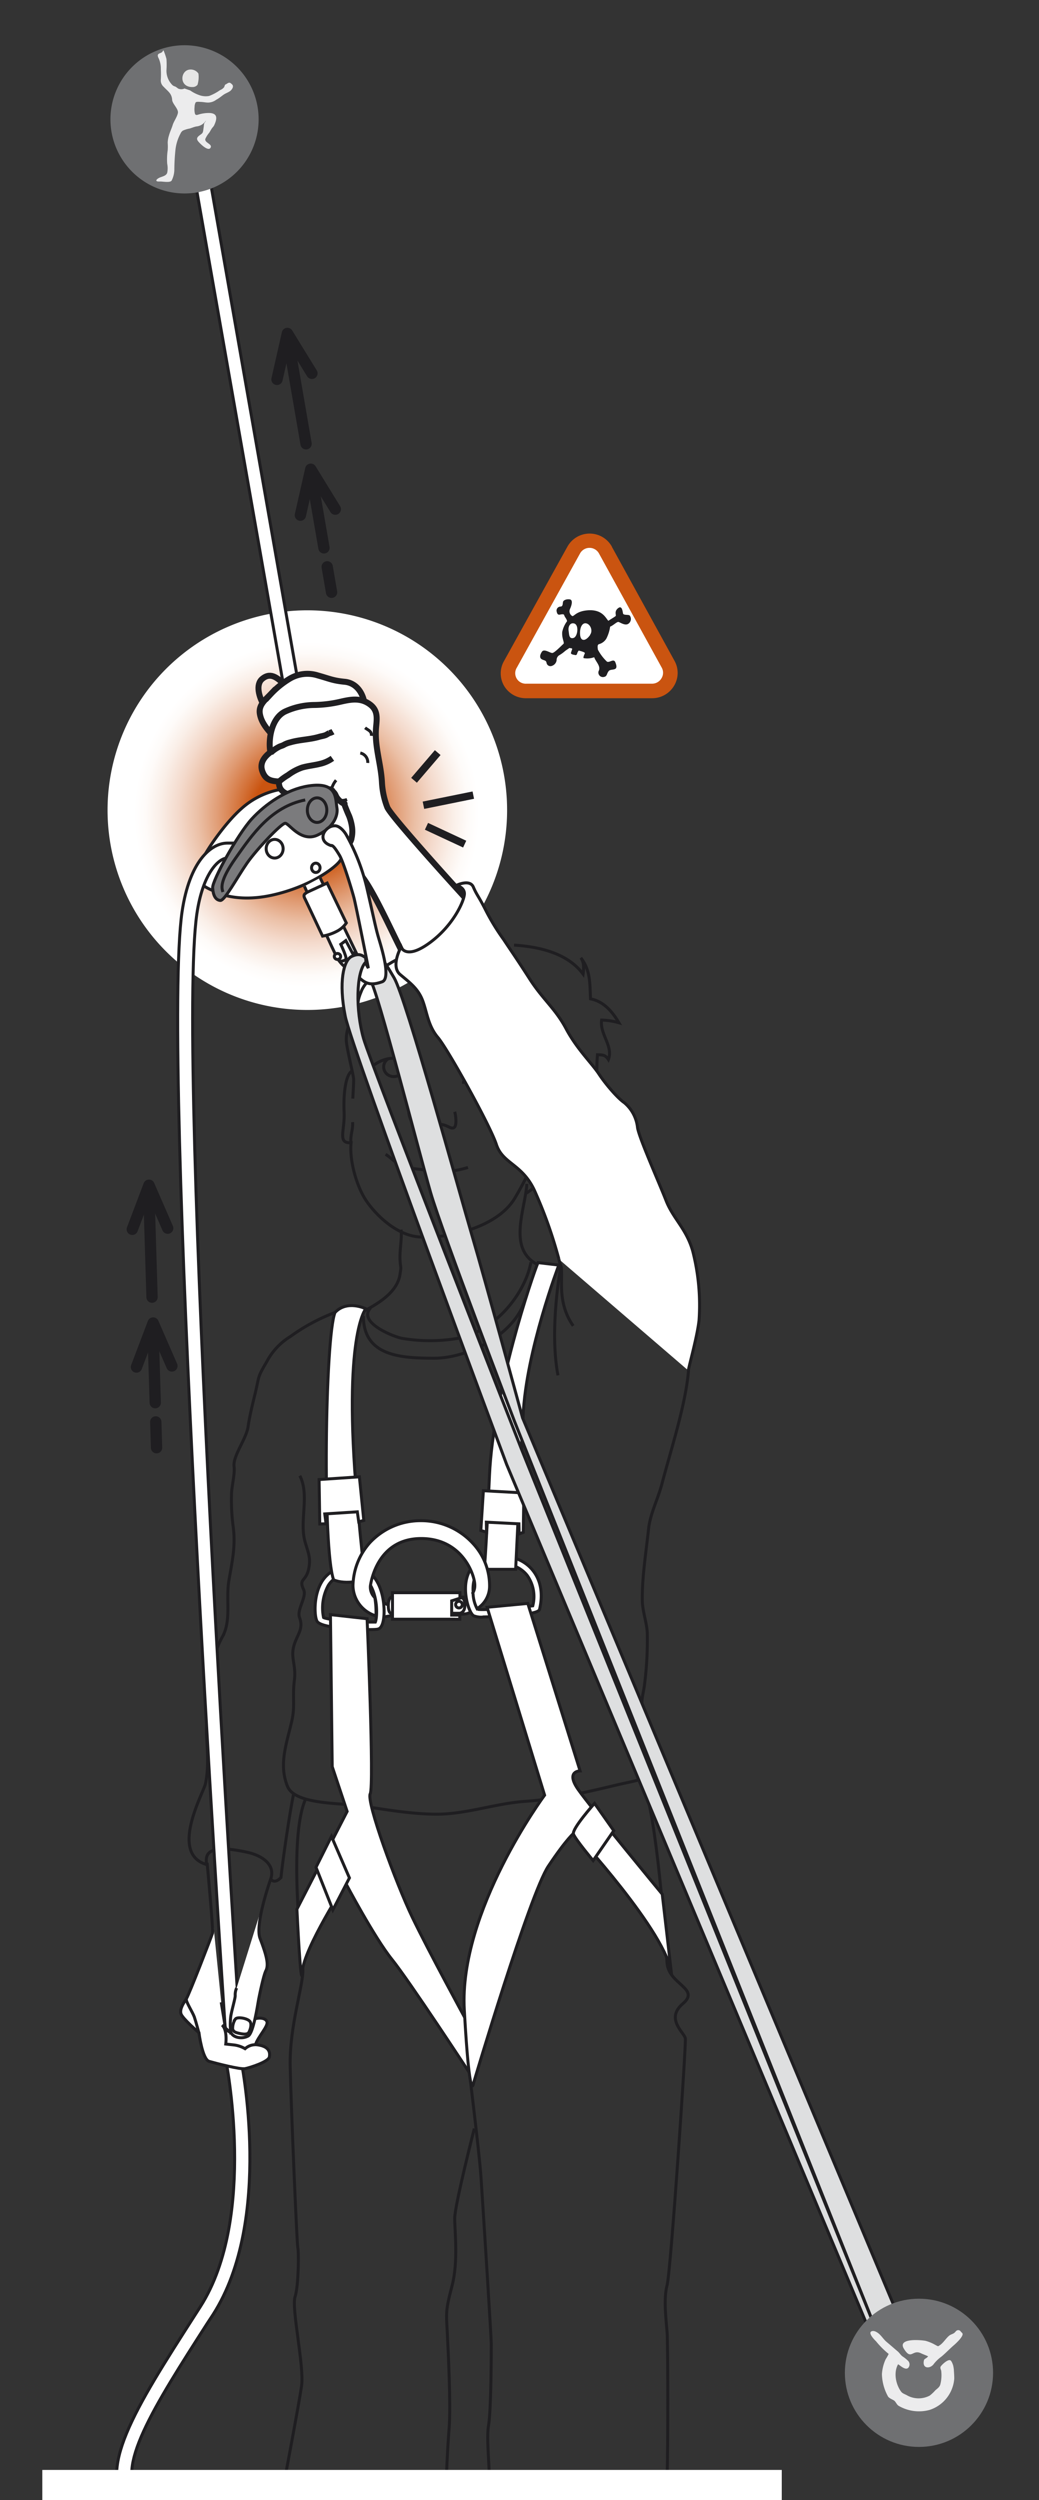 <?xml version="1.0" encoding="UTF-8"?>
<svg xmlns="http://www.w3.org/2000/svg" xmlns:xlink="http://www.w3.org/1999/xlink" id="contenu" viewBox="0 0 278.2 669.27">
  <rect x="0" y="0" width="278.2" height="669.27" fill="#333333" stroke="none"/>
  <defs>
    <style>.cls-1,.cls-11,.cls-2,.cls-6{fill:#fff;}.cls-1,.cls-13,.cls-14,.cls-15,.cls-2,.cls-4,.cls-5,.cls-6,.cls-7,.cls-8{stroke:#1f1e21;}.cls-1,.cls-2,.cls-5,.cls-7,.cls-8{stroke-width:0.8px;}.cls-1,.cls-17{fill-rule:evenodd;}.cls-3{fill:url(#radial-gradient);}.cls-13,.cls-14,.cls-15,.cls-4,.cls-5{fill:none;}.cls-4,.cls-6{stroke-width:1.6px;}.cls-7{fill:#dedfe0;}.cls-8{fill:#7b7b7d;}.cls-9{fill:#6f7072;}.cls-10{fill:#ececed;}.cls-12{fill:#e6e6e6;}.cls-13{stroke-width:2px;}.cls-14,.cls-15{stroke-linecap:round;stroke-linejoin:round;stroke-width:3.03px;}.cls-15{stroke-dasharray:6.91 6.91;}.cls-16{fill:#ca5410;}.cls-17{fill:#1f1e21;}</style>
    <radialGradient id="radial-gradient" cx="82.11" cy="218" r="49.13" gradientUnits="userSpaceOnUse">
      <stop offset="0.29" stop-color="#ca5410"></stop>
      <stop offset="0.36" stop-color="#d37036"></stop>
      <stop offset="0.48" stop-color="#e09b73"></stop>
      <stop offset="0.59" stop-color="#ebbfa5"></stop>
      <stop offset="0.7" stop-color="#f4dacc"></stop>
      <stop offset="0.8" stop-color="#faefe8"></stop>
      <stop offset="0.88" stop-color="#fefbf9"></stop>
      <stop offset="0.94" stop-color="#fff"></stop>
    </radialGradient>
  </defs>
  <title>Plan de travail 5</title>
  <path class="cls-1" d="M108.86,429.48H103.6l-1-.49a15.49,15.49,0,0,1,.13,3.85,3.64,3.64,0,0,0,.86-.13,33.72,33.72,0,0,1,5.44-.52s.23-.26.23-1.36S108.86,429.48,108.86,429.48Z"></path>
  <path class="cls-1" d="M124.82,427.53c-.57,0-1.7.06-1.7.06-8.69,4.47.06,4.54.06,4.54a13.75,13.75,0,0,0,1.68-.13,8.71,8.71,0,0,0,1.19-.41A11.83,11.83,0,0,1,124.82,427.53Z"></path>
  <path class="cls-1" d="M104.76,431.87h18.35s1.35-.18,1.35-2-.37-2.26-1.65-2.26H104.64s-.67.31-.67,2.14S104.46,431.87,104.76,431.87Z"></path>
  <circle class="cls-2" cx="122.89" cy="429.55" r="0.89"></circle>
  <polygon class="cls-1" points="105.09 430.01 105.09 433.46 121.45 433.46 121.45 433.47 123.11 433.47 123.11 432.35 120.94 432.35 120.94 428.54 123.15 427.83 123.15 426.36 105.09 426.36 105.09 428.54 105.09 430.01"></polygon>
  <path class="cls-3" d="M28.8,216.87a53.49,53.49,0,1,1,53.48,53.49A53.49,53.49,0,0,1,28.8,216.87Z"></path>
  <path class="cls-2" d="M35,671.06c-10-8.88,1.38-26.62,17.12-51.19l1.53-2.39c15.37-24,6.81-66.09,6.73-66.51l3.91-.82c.38,1.79,9,44.09-7.27,69.49L55.47,622c-14.11,22-25.26,39.43-17.83,46l-2.66,3Z"></path>
  <path class="cls-2" d="M74.11,211.53a21.28,21.28,0,0,0-9.54,5c-4.77,4.2-10.9,13.29-10.9,15.1s-.68,3.63,0,4.66,3.07,2,3.07,2,5.57,3.63,16,1.36,17.14-7.5,18.28-9.2,4.2-6.36,3.29-9.54-3.63-9.42-3.63-9.42l-6.81-1.82Z"></path>
  <path class="cls-4" d="M70.52,188.55c-1.06-1.86-2.2-5.29-.27-6.85,2.44-2,4.37.13,6.18,1.79"></path>
  <polygon class="cls-2" points="75.82 182.94 49.07 30.44 53.01 29.75 79.76 182.25 75.82 182.94 75.82 182.94"></polygon>
  <path class="cls-5" d="M110.6,255.14c-5.93,1.66-12.34,6.64-13.77,10s-.47,2.61-1.66,5.22-2.85,5.7-2.37,9,1.9,8.54,1.9,9.73-.24,5-.24,5"></path>
  <path class="cls-5" d="M94.23,286.71c-1.66.95-2.33,6-2.09,11s-1.89,8.38,1.86,8.21c-.47,4.75,1.43,11.15,3.56,14.72s7.83,9.73,14.24,10.44,21.12-1.9,26.11-10.44,5.22-10.92,5.22-10.92"></path>
  <path class="cls-5" d="M112.26,282.67c1.19,2.61,2.14,7.36.71,9.73s-5.22,3.32-2.61,8.07c1.3,2.37,4.27.47,6.88.47s3.32,1.42,4.27.95.48-3.56.24-4.27"></path>
  <path class="cls-5" d="M103.24,309c1.37.85,2.76,2.38,4.09,3,1.59.78,4.46.9,6.32,1.19a23.69,23.69,0,0,0,11.66-.67"></path>
  <path class="cls-5" d="M94.41,300.39c.18,1.9-.69,3.63-.43,5.54"></path>
  <path class="cls-5" d="M100.15,285.07c3.8-2.64,8.66-2.63,10.77,1.86"></path>
  <path class="cls-5" d="M123.72,289.72c2.88.18,5.19-1.82,8.17-1.49,2.23.25,4.74,2.22,4.27,4.46"></path>
  <path class="cls-5" d="M104,283.4a2.55,2.55,0,0,0,.41,4.6c2,.87,5.05-1.3,3.86-3.49"></path>
  <path class="cls-5" d="M130,288.42c-2.37.86-1.34,3.71.56,4.26s4.73-1.21,3.71-3.34"></path>
  <path class="cls-5" d="M137.64,253c6.67.44,14.3,2.09,18.49,7.76.24-1.57.24-3.26-.62-4.37,2.64,3.36,2.4,6.94,2.61,11,3.52.67,5.86,3.44,7.6,6.4a18.83,18.83,0,0,0-4.63-.72c-.54,3.82,3.18,6.95,1.81,10.57-.83-1.31-1.54-1.23-2.92-1.29-.68,7.69,1.26,16.55-5.52,22.32-2.91,2.47-5,3.6-6.7,7a20.32,20.32,0,0,1-6.76,7.71"></path>
  <path class="cls-5" d="M107.39,329.16c.28,2.64-.42,5.36-.28,8.07s.4,1.27,0,3.9c-.71,4.69-5.51,7.62-9.47,9.75"></path>
  <path class="cls-5" d="M141.08,316.91c-.45,6.78-5.14,17.1,2.51,21.44"></path>
  <path class="cls-5" d="M89.7,351.34a51,51,0,0,0-11.92,6.42,17.5,17.5,0,0,0-6.42,6.88c-2.49,4.23-1.89,3.56-3,8.22-.68,2.8-1.53,6.21-1.94,9.08-.47,3.26-4.09,7.8-3.75,10.62.27,2.28-.69,5.3-.69,7.78a54.77,54.77,0,0,0,.41,8c.78,5.29-.19,9.48-1.09,14.7-.88,5.06.68,10.49-1.65,14.94a23.39,23.39,0,0,0-3,12.45c0,4.95-1.61,9.42-1.33,14.32.23,4.16.58,8.63-.32,12.78-.53,2.44-9.79,18.69.34,21.61"></path>
  <path class="cls-5" d="M55.32,499.18c-.26-2.25-.68-5.91,11-3.31,3.77.84,7.48,3.22,6.18,7.11,0,0,.83,1.57,2.73-.36.5-4.89,2.32-17.25,3.36-22.29"></path>
  <path class="cls-5" d="M80.29,395.05c2.68,5.32-.21,12.09,1.41,17.75.81,2.85,1.52,4.11,1,6.92-.69,3.81-2.84,2.71-1.39,5.85.89,1.92-1.91,5.31-1.1,7.46,1.19,3.17-.79,4.62-1.58,7.77s.69,5,.19,9c-.58,4.68.29,6.81-.76,11.23-1.42,6-3.41,11.38-1.1,17.13,2,5.09,14.9,4.45,20,5.29,6.35,1,13.5,2.2,20,2.2,7.89,0,15.77-2.89,23.69-3.44,8.38-.58,16.3-2.43,24.38-4.36,7.23-1.72,14.69-2.09,11.36-10.88-1.08-2.85-2.64-5.42-3.84-8.09-1.39-3.09-.24-5.17.09-8.46a92.76,92.76,0,0,0,.67-13.35c-.15-2.86-1.3-5.73-1.33-8.72-.07-6.23,1-12.75,1.67-19,.41-4.07,2.54-8.11,3.59-12.14,2.43-9.23,6.37-21.21,7.12-30.38"></path>
  <path class="cls-5" d="M99.21,350.14c-3.49,3.84,6,7.64,8.4,8.12a44.61,44.61,0,0,0,15,0c9.71-1.77,17.93-11.71,19.55-20.37"></path>
  <path class="cls-5" d="M97.29,352.26c0,10.82,10.09,11.32,19,11.33s21.81-6.32,24.4-16"></path>
  <path class="cls-6" d="M72.63,196.42c-1.43-1.62-2.72-3.26-3.06-5.37-.37-2.31,1.45-3.7,2.88-5.2a23.49,23.49,0,0,1,5.1-4.15,9.23,9.23,0,0,1,7.58-.88c3.06.85,4,1.39,7.17,1.69,2.61.25,4.54,2.23,5.21,5.31"></path>
  <path class="cls-6" d="M109.41,258.09c-3.62-6.37-9.74-21.1-13.58-24.73a8.29,8.29,0,0,1-2.24-3.09,12,12,0,0,1-1.13-2.69c.06-.78,1.21-1.76,1.52-2.64a8.19,8.19,0,0,0,.28-3.52,13.46,13.46,0,0,0-.79-3c-.54-1.17-1.68-4-1.21-3.29.22.32-1.68-.64-2.33-2.12-.41-.93-.58-.75-1.18-1.69a25.68,25.68,0,0,0-8.55,1.21c-2.39.77-5.73-.18-5.5-3.32-2.26-.12-3.67-.5-4.48-2.83-.72-2.07.53-3.78,2.18-5-.62-3.27.21-9.3,4.14-11a19,19,0,0,1,7.63-1.66,32.77,32.77,0,0,0,7-.87c2.75-.63,5.37-1.14,7.88.71,2.09,1.54,1.9,3.53,1.67,5.9-.52,5.25,1.29,9.88,1.55,15a21.49,21.49,0,0,0,1.41,6.6c.86,2.38,20.73,24.13,20.73,24.13"></path>
  <path class="cls-4" d="M72.48,201.52A9.18,9.18,0,0,1,74.59,200c.38-.24,1-.36,1.4-.6a6.51,6.51,0,0,1,1.74-.67c2.52-.75,5.19-.73,7.74-1.49.54-.16,1.14-.23,1.68-.44.37-.15.68-.4,1-.54a3.63,3.63,0,0,0,1-.4"></path>
  <path class="cls-4" d="M74.61,209.32a15.7,15.7,0,0,1,2.53-1.84,13.84,13.84,0,0,1,3.73-2c1.58-.46,3.23-.6,4.81-1A9.38,9.38,0,0,0,89,203"></path>
  <path class="cls-5" d="M88.73,211.44A5.86,5.86,0,0,1,90,208.87"></path>
  <path class="cls-5" d="M89.76,213.86a3.79,3.79,0,0,0,3.16.15"></path>
  <path class="cls-5" d="M97.75,194.83c.8.64,1.82.85,1.69,2.15"></path>
  <path class="cls-5" d="M96.47,201.58a2.53,2.53,0,0,1,2,2.66"></path>
  <path class="cls-2" d="M149.65,337.08A119.87,119.87,0,0,0,143,318.44c-3.34-6.92-8.42-6.94-10.09-12.07s-13-25.52-15.65-28.64-2.92-6.81-4.11-9.93-3.34-4.69-6-6.92.24-7.36.24-7.36,1.2,3.57,7.64-1.12,9.32-11.38,9.32-13.16-2.15-2.23-2.15-2.23,3.58-1.78,4.54.45,1.43,2.45,3.34,6.25a59.82,59.82,0,0,0,4.78,7.81c1.91,2.9,3.35,4.91,6.93,10.49s6.93,8,9.79,13.39,6.86,9.19,8.77,12.09,5.12,6.56,6.79,7.68a10.09,10.09,0,0,1,3.55,6.56c.24,2.45,5.73,14.73,7.64,19.63s5.49,7.59,7.17,13.61a58.24,58.24,0,0,1,1.67,18.52c-.48,4.24-2.48,11.34-2.87,13.39"></path>
  <path class="cls-5" d="M149.65,337.08c.48,2.46.72.89.72,4.24s-.48,8.48,3.11,13.61"></path>
  <path class="cls-5" d="M150.15,339.08s-3.14,16.59-.75,29.09"></path>
  <ellipse class="cls-5" cx="73.54" cy="227.2" rx="2.27" ry="2.5"></ellipse>
  <ellipse class="cls-5" cx="84.56" cy="232.31" rx="1.14" ry="1.25"></ellipse>
  <path class="cls-2" d="M81.51,237.25s8.39,18.78,9,19.58,1.48,2,2.38,2.16,3.07-2.72,3.07-2.72L85.73,235"></path>
  <path class="cls-2" d="M82.17,238.89c-.34.34-1.13.46-.57,1.59s4.77,10.11,4.77,10.11a12.78,12.78,0,0,0,3.75-1.25,6.85,6.85,0,0,0,2.61-2.27l-5.14-10.68Z"></path>
  <path class="cls-5" d="M90.9,257.25c.31.13,1.56,0,1.74-.58s-1.39-3.88-1.39-3.88l1.34-1,1.83,3.44s.67-.13.62-.58"></path>
  <ellipse class="cls-2" cx="90.36" cy="256.04" rx="0.85" ry="0.8"></ellipse>
  <path class="cls-2" d="M60.29,542.84C59.59,532.18,43.1,283,48.75,244.06c2-13.56,7.77-18.37,12.15-18.37h2.19l-2.19,4c-2.33,0-6.61,4.06-8.19,14.94C47.12,283.17,64.11,541.69,64.29,544.3l-3.13-.68Z"></path>
  <path class="cls-2" d="M55.45,498.65s1.7,18,1.44,18.88-6.24,16.38-7,17.55-1.82,2.73-1.43,4,4.81,5.07,4.81,5.07.91,7.15,2.73,7.67,8.32,2.21,9.62,1.95,6.24-1.82,6.5-3.12-.05-3-3.71-3.32c.65-2.08,3.53-5,3.06-6.16-.4-1-2.25-1.5-5.59.11-3.51,1.7-3.9,3-3.9,3l-1.56-1L59.23,536"></path>
  <path class="cls-5" d="M68.38,547.36a4.12,4.12,0,0,0-2.76,1.07,7.7,7.7,0,0,0-2.92-1l-2.25-.25s.5-3.75-1-5.09"></path>
  <path class="cls-5" d="M49.87,535.08c-.14.75,1.74,3.63,2.17,4.88s1.25,4.38,1.25,4.38"></path>
  <path class="cls-5" d="M172.18,477.25c3.67,8.36,6,42.45,6.43,48.23s9,6.83,4.22,10.9.45,7.79.68,9.29-3.89,62.32-4.89,66.05-.25,9.34,0,12.61.25,33.63,0,37.83-2.5,12.14-2.5,12.14"></path>
  <path class="cls-5" d="M130.79,669.27c1-3.5-.75-15.64,0-19.85s.75-20.08.75-22-2.25-37.13-2.75-44.6S125,549.71,125,548.55s-.25-9.57-.25-9.57"></path>
  <path class="cls-5" d="M127,569.8s-5.25,20.55-5.25,24.05,1,11.68-.75,18.21-1.5,7.24-1.25,12.14,1,19.62.5,25.92-.75,13.31-.75,14.24-43-2.1-43-2.1,3.5-18.45,4.25-23.58S78,617.9,79,614.86s1-12.37.75-13.07-1.8-37.58-2.05-48.55,3.64-22,3.39-26.17-4-34.79.75-45.53"></path>
  <path class="cls-2" d="M99.1,436.24c-.13,0-13-.06-14.21-2.25-.71-1.26-1-6.63,1.17-10.38a8.4,8.4,0,0,1,7.68-4.22,13.76,13.76,0,0,1,1.71.11c3.27.41,5.67,2.91,6.78,7.06.92,3.42.86,8.25-.58,9.33-.28.21-.59.34-2.55.34ZM93.74,421.4a6.42,6.42,0,0,0-5.83,3,12.63,12.63,0,0,0-1.28,8.6c.81.55,7.87,1.22,12.46,1.22.78,0,1.19,0,1.41,0,.41-.9.74-5.18-.76-8.74-1-2.38-2.53-3.71-4.54-4a11.72,11.72,0,0,0-1.46-.09Z"></path>
  <path class="cls-2" d="M129.44,432.87a5.41,5.41,0,0,1-2.61-.33c-1.2-.71-2.87-5.84-1.89-9.88.63-2.62,2.57-5.81,8.17-6.12,4.06-.22,7.47,1.19,9.61,3.92s2.72,6.37,1.74,10.39c-.43,1.78-14.88,2-15,2Zm-1.56-2.07a11.5,11.5,0,0,0,1.56.07,114.05,114.05,0,0,0,13.21-1,9.75,9.75,0,0,0-1.49-8.14c-1.73-2.21-4.56-3.33-7.93-3.16-3.08.17-5.11,1.38-6,3.6-1.39,3.39.11,7.8.67,8.67Z"></path>
  <path class="cls-2" d="M98.29,433.32s1.93,44.68.84,46.86,6.91,24,11.27,33.08,14.4,27.5,14.4,27.5l.83,14s-16-24.43-20.69-30.25-12.36-20.36-12.36-20.36S81.31,521.62,80.95,527.8s-1.45-16.72-1.45-16.72l13.45-26.17-4-12-.47-40.68Z"></path>
  <path class="cls-2" d="M130.43,430.26l15.39,50.3s-23,31-21.5,57.5,2.5,19.5,2.5,19.5,15-50.5,20-58,7-9,7-9,25,27,26,38l-2.5-21.5s-19-23-22.5-28,.5-5,.5-5l-14-44.83Z"></path>
  <path class="cls-2" d="M159.19,482.75s-6.14,6.85-5.64,8.23,5.27,7.09,5.27,7.09l5.52-8Z"></path>
  <polygon class="cls-2" points="88.75 491.6 93.56 502.71 89.13 511.27 84.61 499.87 88.75 491.6"></polygon>
  <path class="cls-2" d="M89.33,422.92c-3-8.2-2.31-64.91.37-71.57,3.24-3.47,8.24-1,8.24-1s-6.2,7.07-2.36,50.89c1.31,15,2.21,21.67,2.21,21.67S92.6,424.37,89.33,422.92Z"></path>
  <path class="cls-2" d="M144.06,338c-1.5,3.5-12,34.51-13,57s-1.41,25.1-1.41,25.1l8.42,0s1.29-26.58,2-41.2c.8-17.34,9.56-40.25,9.56-40.25Z"></path>
  <polygon class="cls-2" points="95.68 404.71 86.96 405.27 87.3 407.92 85.62 407.96 85.44 396.07 96.23 395.34 97.41 407.01 96.05 407.38 95.68 404.71"></polygon>
  <polygon class="cls-2" points="138.95 407.92 130.22 407.48 130.26 410.16 128.75 409.7 129.43 399.06 140.27 399.65 140.11 410.2 139.01 410.62 138.95 407.92"></polygon>
  <path class="cls-7" d="M139.92,379.55s-10-36.81-13.51-48.72-17.67-63.58-20.88-69.07-4.42-6.83-5.36-6.16-.94,7-.94,7c1.61,1.61,13,46,16.06,56.62s22.52,61.4,22.52,61.4l103.5,260,7-2Z"></path>
  <path class="cls-8" d="M59,241.05c1.15.1,4.54-6.25,7.15-10s9.2-10.67,10.22-10.67,4.2,5.22,8.63,3.18,5.55-5.36,5.22-7.27c-.45-2.61.16-7.1-7.61-5.9-5.91.91-11.58,4.88-15.22,8.86-3.8,4.15-10.56,16.47-10.45,18.4S57.65,240.94,59,241.05Z"></path>
  <path class="cls-5" d="M59.69,238.78c-.34-1-1-2.84,3.41-9.08S72.52,216,81.72,214.14"></path>
  <ellipse class="cls-5" cx="84.9" cy="216.87" rx="2.61" ry="3.29"></ellipse>
  <path class="cls-2" d="M89.56,221.07c.91-.11,2.16.8,3.07,2.27A54.92,54.92,0,0,1,98.3,238c1.7,7.38,2.27,10.33,3,12.83s3.52,11.13,1,12-4,.79-5.9-.91S95,259.33,95,259.33l2.5-2.16,1.13,2s-3.29-16.69-3.86-18.85-2.84-9.65-3.86-11.35-1.82-2.84-2.27-2.61C84.56,225,87.06,221.07,89.56,221.07Z"></path>
  <path class="cls-7" d="M139.55,387.74s-40-102.16-42.18-109.65S95.29,260,98,257.5l-.12-1.18c-.76-.38-1.53-1.34-3.72-.29s-3.54,6.88-1.72,16,43.22,120,43.22,120L240,641.1l1.36-.54Z"></path>
  <path class="cls-2" d="M72.48,503s-4.29,12.09-2.86,15.86c1.62,4.28,2.44,7,1.56,8.71-.62,1.21-1.71,6.5-1.95,7.78s-1.36,8.93-2.79,9.68c-1.84,1-4.31.3-4.68-1.16a18.51,18.51,0,0,1,0-3.83c.11-1.31,1.23-5,1.22-5.81a4.34,4.34,0,0,1,.38-2.05"></path>
  <path class="cls-2" d="M63.89,544.28c1.4.34,2.37.34,2.7-.18s1.07-2.43.14-3.17-3.24-1.06-3.7-.44a4.51,4.51,0,0,0-.73,2.72C62.5,543.68,62.65,544,63.89,544.28Z"></path>
  <circle class="cls-9" cx="246.06" cy="635.19" r="19.84"></circle>
  <path class="cls-10" d="M256.45,623.78a.77.77,0,0,1,.81.38c.12.15.43.37.48.57.17.8-1.74,2.55-2.19,2.95-1.18,1-2.25,2.15-3.43,3.14a10.33,10.33,0,0,0-2.09,2c-.91,1.33-3.23,1.4-2.62-1.05.08-.33.85-.53,1.09-1-.58-.27-1.31-.53-1.9-.81-2.32-1.13-2.59,2-4.56-1.19-1.71-2.72,3.63-2.48,5.75-2.15a10.79,10.79,0,0,1,2.66,1.11c.22.09.61.39.86.33V628c1.14-.56,1.9-2,2.85-2.76.39-.33,1-.43,1.38-.75S256,623.85,256.45,623.78Z"></path>
  <path class="cls-10" d="M233.7,624a1.74,1.74,0,0,1,.91.24c1.18.59,1.79,1.85,2.77,2.67s2,1.71,3,2.56c.46.39.81,1,1.28,1.33a8.57,8.57,0,0,1,1.58,1.29,1.39,1.39,0,0,1,.23,1.29c-.62,1.69-2.44-.19-3-.48-1.33,2.37-.51,5.62.86,7.39.39.49,1.1.65,1.66,1a6.37,6.37,0,0,0,5.95,0,10.27,10.27,0,0,0,1.47-1.38c.52-.49,1.19-.86,1.38-1.66a9.9,9.9,0,0,0,.24-3.48c0-.32-.36-.8-.19-1.19s1.8-2,2.57-1.76c.36.1.71,1.07.81,1.42a8.58,8.58,0,0,1,.19,1.2s0,.22,0,.19.14,1.85.09,2.24a9.56,9.56,0,0,1-6.65,8.27,10.82,10.82,0,0,1-8.28-1.14c-.44-.31-.66-.88-1-1.24s-1.33-.62-1.77-1.19a13,13,0,0,1-1.66-6,11.21,11.21,0,0,1,1-4,13.79,13.79,0,0,0,.81-1.43,22.91,22.91,0,0,1-3.38-3.38C234.14,626.34,232,624.19,233.7,624Z"></path>
  <rect class="cls-11" x="11.33" y="661.19" width="197.99" height="51"></rect>
  <path class="cls-9" d="M49.41,51.79A19.84,19.84,0,1,0,29.57,31.95,19.85,19.85,0,0,0,49.41,51.79Z"></path>
  <path class="cls-10" d="M50.92,24.21a9.75,9.75,0,0,0,2.43,1.25,5,5,0,0,0,2.64.23,12.91,12.91,0,0,0,2.94-1.57A2.59,2.59,0,0,0,60,23.35c.15-.26.17-.75.53-.79.93-.66,1.05-.46,1.58,0,.7.64-.18,1.59-.5,1.82-.53.38-1.17.58-1.7.94s-1.26,1-2,1.38a3.78,3.78,0,0,1-2.15.76c-.69,0-1.3-.15-2-.18-.38,0-1.12-.13-1.38.15a2.69,2.69,0,0,0-.28,1.23,4.8,4.8,0,0,0,.09,1.73c.16.53.54.41,1,.26a9.61,9.61,0,0,1,1.92-.37c.81-.06,2.1-.13,2.6.62s-.12,2.12-.41,2.73a3.35,3.35,0,0,1-.44.56c-.32.42-.54.87-.81,1.31a6.91,6.91,0,0,0-1.07,1.68c-.26,1,1.76,1.34,1.46,2.22-.52,1.5-3.12-1.16-3.47-1.69-.49-.73,0-1.13.57-1.56.31-.23.65-.41.78-.81s.14-.92.23-1.34a8.06,8.06,0,0,1,.11-.91c.11-.31.42-.51.5-.83a4,4,0,0,1-1.17,1.14,3.53,3.53,0,0,1-1.47.46c-.57.12-1.18.38-1.74.55a7.51,7.51,0,0,0-1.84.57,1.9,1.9,0,0,0-.62.8A11.84,11.84,0,0,0,47,39.91a53.74,53.74,0,0,0-.32,5.61,6.72,6.72,0,0,1-.73,2.83c-.43.61-2.25.24-3,.24-.3,0-1,.07-1.08-.22s.49-.63.72-.75c.71-.37,1.89-.47,2.18-1.37a6.06,6.06,0,0,0,0-2.4,16.5,16.5,0,0,1,.13-3.62,13,13,0,0,0,0-2,7.18,7.18,0,0,1,.35-2c.25-.92.72-1.87,1-2.8s1.23-2.21,1.39-3.23-1.43-2.38-1.54-3.4C46,25,45,24.5,43.83,23.24a2.24,2.24,0,0,1-.77-1.95,24.64,24.64,0,0,0,0-2.82,6.58,6.58,0,0,0-.51-2.71c-.14-.29-.42-.79-.25-1.14s.81-.41,1.08-.66.18-.42.42-.45a19.13,19.13,0,0,1,.77,2.27,22.48,22.48,0,0,1,0,3.06,5.4,5.4,0,0,0,1.66,4,2,2,0,0,0,.71.33,6.4,6.4,0,0,1,.73.52,2,2,0,0,0,1.73,0"></path>
  <path class="cls-12" d="M50.83,18.62a2.49,2.49,0,0,1,2.3,1.07,7.2,7.2,0,0,1-.24,3,1.64,1.64,0,0,1-1.17.61C47.87,23.5,48.19,18.84,50.83,18.62Z"></path>
  <line class="cls-13" x1="117.2" y1="201.47" x2="110.86" y2="208.88"></line>
  <line class="cls-13" x1="126.73" y1="212.85" x2="113.38" y2="215.56"></line>
  <line class="cls-13" x1="124.42" y1="225.97" x2="114.19" y2="221.2"></line>
  <path class="cls-1" d="M126.47,413a18.74,18.74,0,0,0-13.7-5.92A18.52,18.52,0,0,0,99,413a17.88,17.88,0,0,0-4.49,11.5,8.63,8.63,0,0,0,6.16,8.07,24.83,24.83,0,0,0-.3-4.88,3.92,3.92,0,0,1-1.19-3.19c.33-2.18,2.47-12.64,13.6-12.64s14.45,10,14.35,12.64a3.77,3.77,0,0,1-.54,1.94,1,1,0,0,1,.08.31,9.65,9.65,0,0,0,1.07,3.89,7.12,7.12,0,0,0,3.35-6.15A16.67,16.67,0,0,0,126.47,413Z"></path>
  <line class="cls-14" x1="86.74" y1="146.66" x2="83.78" y2="129.5"></line>
  <polyline class="cls-14" points="80.43 137.91 83.21 125.61 89.78 136.3"></polyline>
  <line class="cls-14" x1="81.95" y1="118.8" x2="77.52" y2="93.14"></line>
  <polyline class="cls-14" points="74.17 101.56 76.95 89.26 83.52 99.94"></polyline>
  <line class="cls-15" x1="87.61" y1="151.74" x2="89" y2="159.83"></line>
  <line class="cls-14" x1="41.57" y1="375.49" x2="41.03" y2="358.09"></line>
  <polyline class="cls-14" points="36.54 365.95 41.01 354.16 46.03 365.66"></polyline>
  <line class="cls-14" x1="40.71" y1="347.24" x2="39.92" y2="321.21"></line>
  <polyline class="cls-14" points="35.42 329.08 39.89 317.28 44.9 328.78"></polyline>
  <line class="cls-15" x1="41.71" y1="380.64" x2="41.96" y2="388.85"></line>
  <path class="cls-16" d="M180.57,176.84l-16.73-30.45,0,0,0-.05a6.81,6.81,0,0,0-11.91,0l0,0,0,0L134.93,177a6.63,6.63,0,0,0,.05,6.61,6.76,6.76,0,0,0,6.07,3.3h33.47a6.81,6.81,0,0,0,6-3.39A6.64,6.64,0,0,0,180.57,176.84Z"></path>
  <path class="cls-11" d="M177.13,178.63a2.81,2.81,0,0,1,0,2.92,2.92,2.92,0,0,1-2.56,1.47H140.93a2.81,2.81,0,0,1-2.55-4.29l16.93-30.57a2.89,2.89,0,0,1,5.07,0Z"></path>
  <path class="cls-17" d="M168.64,164.8c-.31-.38-1.7,0-1.82-.59s-.27-2.27-1.36-1.37-.37,1.84-.63,2.08-1.21.77-1.93,1.27c-.68-.61-1.55-3.23-5.8-2.79-2.71.28-3.32,1.49-3.82,1.54a1.48,1.48,0,0,1-.66-1.92c.47-1,.84-2.44-.05-2.57s-1.73.2-1.83.72,0,1.21-.71,1.21a1.07,1.07,0,0,0-1,1.22c.15.85.44,1,.84.94s1.12-.27,1.21.17.7,1,.75,1.59a7.32,7.32,0,0,0-1.29,2.86c-.16,1.79.7,2.91.31,3.22s-2.35,2.38-2.95,2.42-2.2-1.22-2.79-.35-.69,1.71,0,2.06,1.08.22,1.23.92a1.06,1.06,0,0,0,1.5.8,1.86,1.86,0,0,0,1.2-1.47,1.5,1.5,0,0,1,.73-1.37,9.09,9.09,0,0,0,1.4-1c.51-.44,1.11-.75,1.28-.94.42.13.63,0,.78.28-.17.38-.27.82-.33.94s-.16.49.86.63c.43.09.59.19.79-.37a1.7,1.7,0,0,1,.43-.78c.67.2,1.73.44,1.61.75-.18.46-.5,1.11-.31,1.28a5.33,5.33,0,0,0,2.82-.25c.39,1.21,1.89,2.42,1.18,3.73a1.21,1.21,0,0,0,1.22,1.59c1.16-.11.85-.84,1.5-1.62s2.85.29,1.75-2.37c-.45-1.08-1.6.27-2.25-.16a12.37,12.37,0,0,1-2.41-3.19c0-.23-.29-1.27.28-1.47a3.29,3.29,0,0,0,2-1.51,10.32,10.32,0,0,0,1-3.18c.88-.33,1.8-1.36,2.25-1.25s1.79,1.09,2.64.47A1.55,1.55,0,0,0,168.64,164.8Zm-15.12,6c-1.2.27-1.11-1-1.27-1.94s.27-2.09,1.24-2C155.16,166.93,154.73,170.51,153.53,170.78Zm4.52-.86c-1.3,1.87-2.57,1.74-2.71,0s.43-3,1.3-3.09C157.91,166.76,158.9,168.7,158,169.92Z"></path>
</svg>
